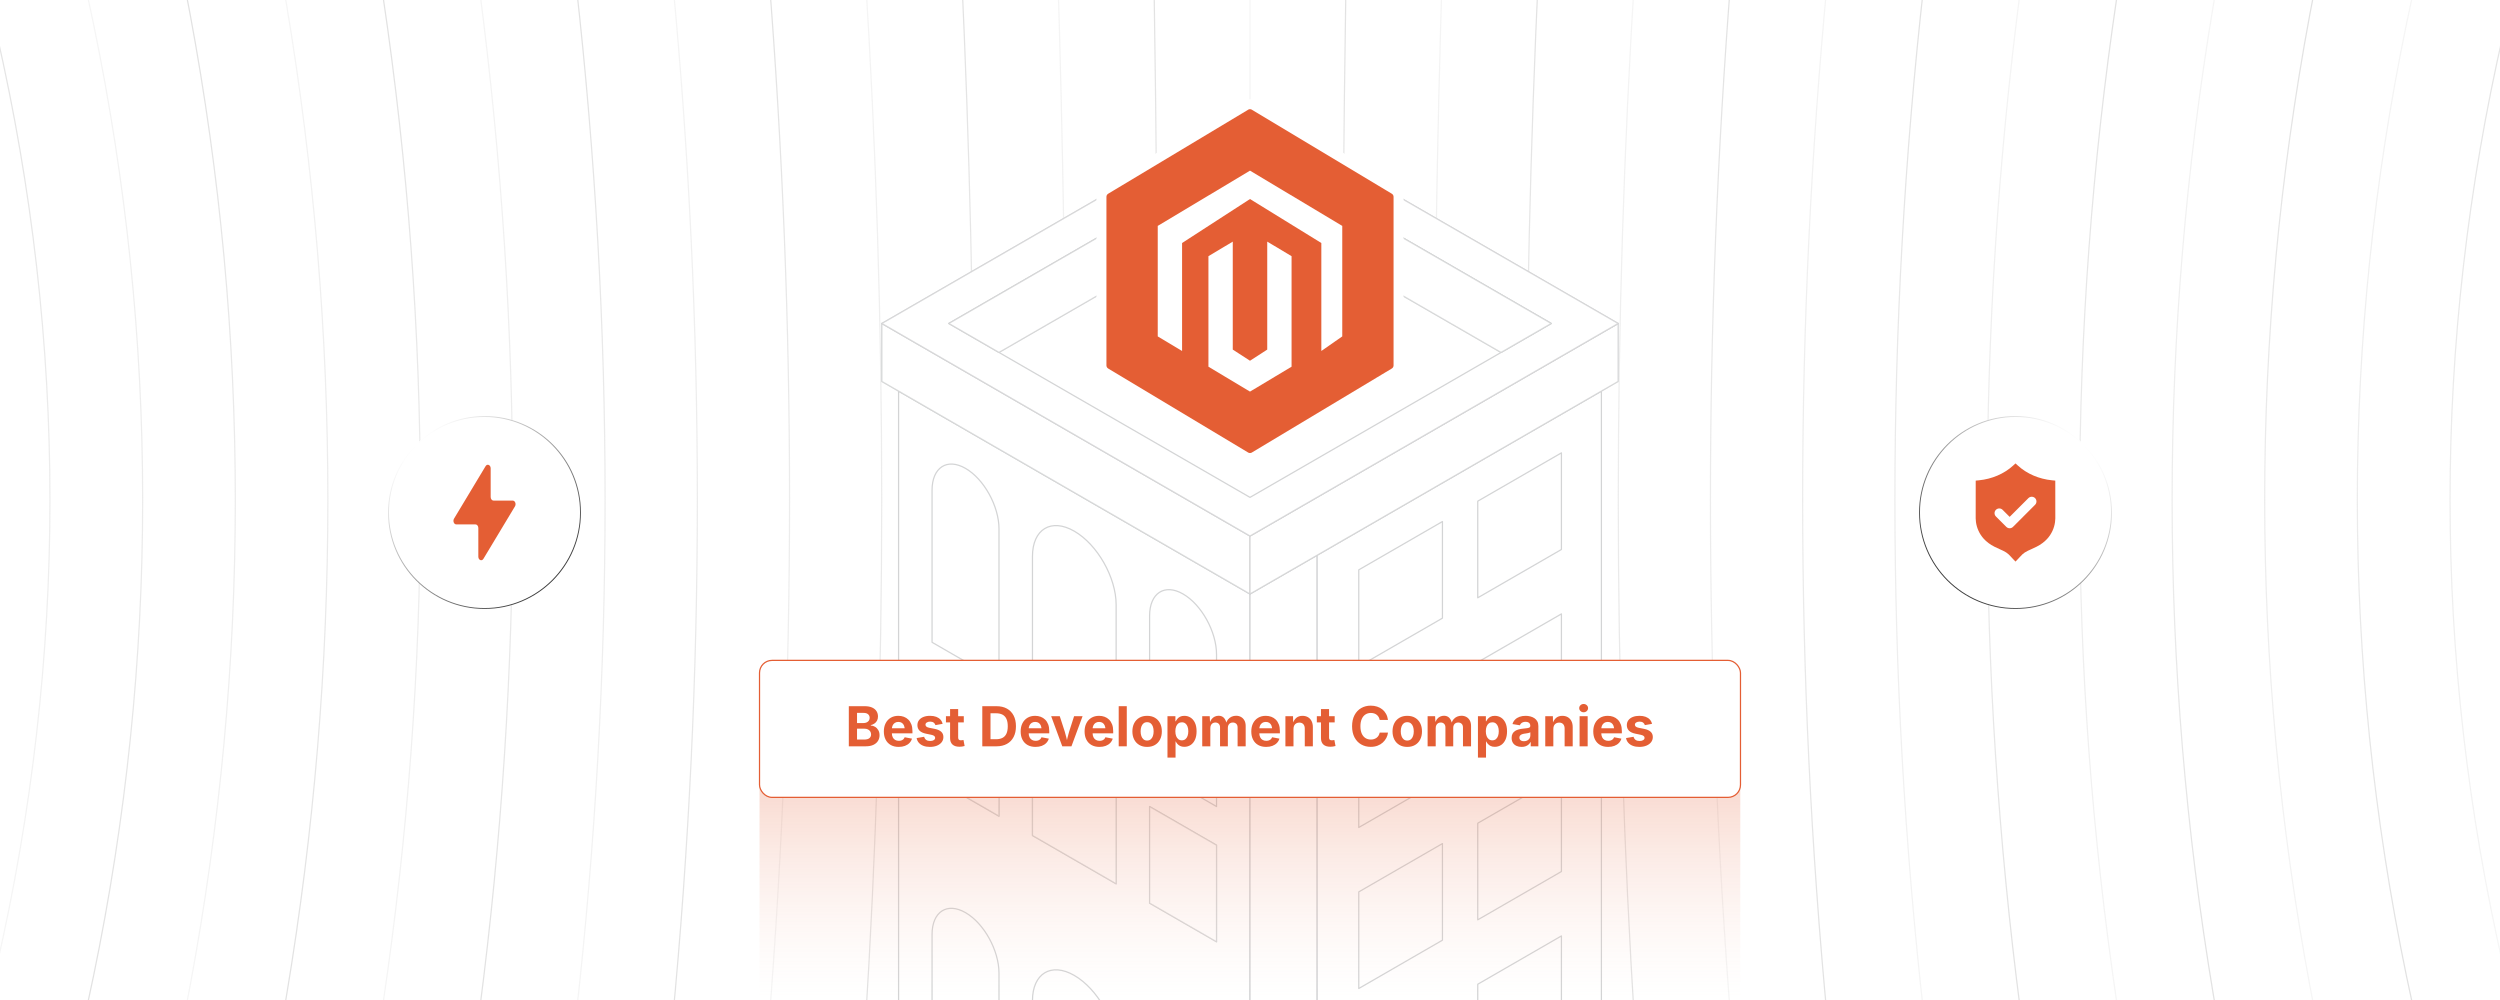 <?xml version="1.0" encoding="UTF-8"?><svg id="Layer_1" xmlns="http://www.w3.org/2000/svg" xmlns:xlink="http://www.w3.org/1999/xlink" viewBox="0 0 1000 400"><defs><clipPath id="clippath"><rect width="1000" height="401.091" fill="none" stroke-width="0"/></clipPath><linearGradient id="linear-gradient" x1="500" y1="571.068" x2="500" y2="-227.126" gradientUnits="userSpaceOnUse"><stop offset="0" stop-color="#fff"/><stop offset="1" stop-color="#939393"/></linearGradient><linearGradient id="linear-gradient-2" x1="982.338" y1="579.558" x2="982.338" y2="-179.558" gradientUnits="userSpaceOnUse"><stop offset="0" stop-color="#939393"/><stop offset="1" stop-color="#fff"/></linearGradient><linearGradient id="linear-gradient-3" x1="942.07" y1="587.368" x2="942.07" y2="-187.368" xlink:href="#linear-gradient"/><linearGradient id="linear-gradient-4" x1="901.819" y1="594.498" x2="901.819" y2="-194.498" xlink:href="#linear-gradient-2"/><linearGradient id="linear-gradient-5" x1="861.586" y1="600.948" x2="861.586" y2="-200.948" xlink:href="#linear-gradient"/><linearGradient id="linear-gradient-6" x1="821.367" y1="606.719" x2="821.367" y2="-206.719" xlink:href="#linear-gradient-2"/><linearGradient id="linear-gradient-7" x1="781.159" y1="611.809" x2="781.159" y2="-211.81" xlink:href="#linear-gradient"/><linearGradient id="linear-gradient-8" x1="740.967" y1="616.221" x2="740.967" y2="-216.221" xlink:href="#linear-gradient-2"/><linearGradient id="linear-gradient-9" x1="700.788" y1="619.952" x2="700.788" y2="-219.952" xlink:href="#linear-gradient"/><linearGradient id="linear-gradient-10" x1="660.617" y1="623.003" x2="660.617" y2="-223.004" xlink:href="#linear-gradient-2"/><linearGradient id="linear-gradient-11" x1="620.455" y1="625.375" x2="620.455" y2="-225.375" xlink:href="#linear-gradient"/><linearGradient id="linear-gradient-12" x1="580.3" y1="627.067" x2="580.3" y2="-227.067" xlink:href="#linear-gradient-2"/><linearGradient id="linear-gradient-13" x1="540.149" y1="628.079" x2="540.149" y2="-228.079" xlink:href="#linear-gradient"/><linearGradient id="linear-gradient-14" x1="500" y1="628.411" x2="500" y2="-228.411" xlink:href="#linear-gradient-2"/><linearGradient id="linear-gradient-15" x1="459.851" y1="628.079" x2="459.851" y2="-228.079" xlink:href="#linear-gradient"/><linearGradient id="linear-gradient-16" x1="419.7" y1="627.067" x2="419.7" y2="-227.067" xlink:href="#linear-gradient-2"/><linearGradient id="linear-gradient-17" x1="379.545" y1="625.375" x2="379.545" y2="-225.375" xlink:href="#linear-gradient"/><linearGradient id="linear-gradient-18" x1="339.383" y1="623.004" x2="339.383" y2="-223.004" xlink:href="#linear-gradient-2"/><linearGradient id="linear-gradient-19" x1="299.212" y1="619.952" x2="299.212" y2="-219.952" xlink:href="#linear-gradient"/><linearGradient id="linear-gradient-20" x1="259.033" y1="616.221" x2="259.033" y2="-216.221" xlink:href="#linear-gradient-2"/><linearGradient id="linear-gradient-21" x1="218.841" y1="611.81" x2="218.841" y2="-211.81" xlink:href="#linear-gradient"/><linearGradient id="linear-gradient-22" x1="178.633" y1="606.719" x2="178.633" y2="-206.719" xlink:href="#linear-gradient-2"/><linearGradient id="linear-gradient-23" x1="138.414" y1="600.948" x2="138.414" y2="-200.948" xlink:href="#linear-gradient"/><linearGradient id="linear-gradient-24" x1="98.181" y1="594.498" x2="98.181" y2="-194.498" xlink:href="#linear-gradient-2"/><linearGradient id="linear-gradient-25" x1="57.93" y1="587.368" x2="57.93" y2="-187.368" xlink:href="#linear-gradient"/><linearGradient id="linear-gradient-26" x1="17.662" y1="579.558" x2="17.662" y2="-179.558" xlink:href="#linear-gradient-2"/><linearGradient id="linear-gradient-27" x1="499.96" y1="400" x2="499.96" y2="303.027" gradientUnits="userSpaceOnUse"><stop offset="0" stop-color="#f6c9ba" stop-opacity="0"/><stop offset="1" stop-color="#e45e34" stop-opacity=".5"/></linearGradient><filter id="drop-shadow-1" filterUnits="userSpaceOnUse"><feOffset dx="0" dy="5"/><feGaussianBlur result="blur" stdDeviation="4"/><feFlood flood-color="#333" flood-opacity=".09"/><feComposite in2="blur" operator="in"/><feComposite in="SourceGraphic"/></filter><filter id="drop-shadow-2" filterUnits="userSpaceOnUse"><feOffset dx="0" dy="5"/><feGaussianBlur result="blur-2" stdDeviation="4"/><feFlood flood-color="#333" flood-opacity=".05"/><feComposite in2="blur-2" operator="in"/><feComposite in="SourceGraphic"/></filter><linearGradient id="linear-gradient-28" x1="151.5" y1="205.231" x2="228.672" y2="205.231" gradientTransform="translate(204.51 -79.531) rotate(45)" gradientUnits="userSpaceOnUse"><stop offset="0" stop-color="#fff"/><stop offset="1" stop-color="#383838"/></linearGradient><filter id="drop-shadow-3" filterUnits="userSpaceOnUse"><feOffset dx="0" dy="5"/><feGaussianBlur result="blur-3" stdDeviation="4"/><feFlood flood-color="#333" flood-opacity=".05"/><feComposite in2="blur-3" operator="in"/><feComposite in="SourceGraphic"/></filter><linearGradient id="linear-gradient-29" x1="770.203" y1="215.271" x2="847.374" y2="215.271" gradientTransform="translate(1530.319 -219.68) rotate(135)" xlink:href="#linear-gradient-28"/></defs><g clip-path="url(#clippath)"><g opacity=".36"><path d="M-65.242,570.962c113.623-243.639,113.623-498.285,0-741.925,371.235-74.552,759.247-74.552,1130.483 0-113.622,243.639-113.623,498.286,0,741.925" fill="none" stroke="url(#linear-gradient)" stroke-miterlimit="10" stroke-width=".5"/><path d="M1021.761-179.461c-105.101,249.682-105.103,509.239-0,758.921" fill="none" stroke="url(#linear-gradient-2)" stroke-miterlimit="10" stroke-width=".5"/><path d="M978.281-187.279c-96.541,255.292-96.543,519.266,0,774.558" fill="none" stroke="url(#linear-gradient-3)" stroke-miterlimit="10" stroke-width=".5"/><path d="M934.801-194.418c-87.933,260.439-87.934,528.396,0,788.835" fill="none" stroke="url(#linear-gradient-4)" stroke-miterlimit="10" stroke-width=".5"/><path d="M891.321-200.877c-79.279,265.14-79.28,536.613,0,801.753" fill="none" stroke="url(#linear-gradient-5)" stroke-miterlimit="10" stroke-width=".5"/><path d="M847.841-206.655c-70.586,269.376-70.587,543.935,0,813.311" fill="none" stroke="url(#linear-gradient-6)" stroke-miterlimit="10" stroke-width=".5"/><path d="M804.361-211.755c-61.862,273.136-61.863,550.373,0,823.509" fill="none" stroke="url(#linear-gradient-7)" stroke-miterlimit="10" stroke-width=".5"/><path d="M760.881-216.174c-53.097,276.416-53.098,555.932-0,832.347" fill="none" stroke="url(#linear-gradient-8)" stroke-miterlimit="10" stroke-width=".5"/><path d="M717.401-219.913c-44.297,279.209-44.297,560.617,0,839.826" fill="none" stroke="url(#linear-gradient-9)" stroke-miterlimit="10" stroke-width=".5"/><path d="M673.921-222.972c-35.474,281.503-35.474,564.442,0,845.945" fill="none" stroke="url(#linear-gradient-10)" stroke-miterlimit="10" stroke-width=".5"/><path d="M630.44-225.352c-26.627,283.294-26.628,567.41,0,850.704" fill="none" stroke="url(#linear-gradient-11)" stroke-miterlimit="10" stroke-width=".5"/><path d="M586.96-227.052c-17.761,284.578-17.761,569.525,0,854.103" fill="none" stroke="url(#linear-gradient-12)" stroke-miterlimit="10" stroke-width=".5"/><path d="M543.48-228.071c-8.883,285.35-8.883,570.793,0,856.143" fill="none" stroke="url(#linear-gradient-13)" stroke-miterlimit="10" stroke-width=".5"/><path d="M500-228.411c-0,285.608 0,571.215,0,856.823" fill="none" stroke="url(#linear-gradient-14)" stroke-miterlimit="10" stroke-width=".5"/><path d="M456.52-228.071c8.883,285.35,8.883,570.793,0,856.143" fill="none" stroke="url(#linear-gradient-15)" stroke-miterlimit="10" stroke-width=".5"/><path d="M413.04-227.052c17.761,284.578,17.761,569.525,0,854.103" fill="none" stroke="url(#linear-gradient-16)" stroke-miterlimit="10" stroke-width=".5"/><path d="M369.56-225.352c26.627,283.294,26.627,567.41 0,850.704" fill="none" stroke="url(#linear-gradient-17)" stroke-miterlimit="10" stroke-width=".5"/><path d="M326.079-222.972c35.474,281.503,35.474,564.442 0,845.945" fill="none" stroke="url(#linear-gradient-18)" stroke-miterlimit="10" stroke-width=".5"/><path d="M282.599-219.913c44.297,279.209,44.297,560.617 0,839.826" fill="none" stroke="url(#linear-gradient-19)" stroke-miterlimit="10" stroke-width=".5"/><path d="M239.119-216.174c53.097,276.416,53.097,555.932,0,832.347" fill="none" stroke="url(#linear-gradient-20)" stroke-miterlimit="10" stroke-width=".5"/><path d="M195.639-211.755c61.863,273.136,61.863,550.373,0,823.509" fill="none" stroke="url(#linear-gradient-21)" stroke-miterlimit="10" stroke-width=".5"/><path d="M152.159-206.655c70.587,269.376,70.587,543.935,0,813.311" fill="none" stroke="url(#linear-gradient-22)" stroke-miterlimit="10" stroke-width=".5"/><path d="M108.679-200.877c79.279,265.14,79.28,536.613,0,801.753" fill="none" stroke="url(#linear-gradient-23)" stroke-miterlimit="10" stroke-width=".5"/><path d="M65.199-194.418c87.934,260.439,87.934,528.396,0,788.835" fill="none" stroke="url(#linear-gradient-24)" stroke-miterlimit="10" stroke-width=".5"/><path d="M21.719-187.279c96.542,255.292,96.542,519.266,0,774.558" fill="none" stroke="url(#linear-gradient-25)" stroke-miterlimit="10" stroke-width=".5"/><path d="M-21.761-179.461c105.102,249.682,105.103,509.239,0,758.921" fill="none" stroke="url(#linear-gradient-26)" stroke-miterlimit="10" stroke-width=".5"/></g><path d="M503.568,536.969l160.202-92.493c1.97-1.138,3.568-3.79,3.568-5.924,0-2.135-1.598-4.787-3.568-5.925l-160.203-92.493c-1.97-1.138-5.165-1.138-7.135,0l-160.201,92.493c-1.97,1.138-3.568,3.79-3.568,5.924,0,2.134,1.597,4.787,3.568,5.925l160.203,92.493c1.97,1.136,5.165,1.136,7.135,0Z" fill="#fff" stroke="#d3d4d5" stroke-linecap="round" stroke-linejoin="round" stroke-width=".5"/><path d="M503.568,536.969l160.202-92.493c1.97-1.138,3.568-3.79,3.568-5.924,0-2.135-1.598-4.787-3.568-5.925l-160.203-92.493c-1.97-1.138-5.165-1.138-7.135,0l-160.201,92.493c-1.97,1.138-3.568,3.79-3.568,5.924,0,2.134,1.597,4.787,3.568,5.925l160.203,92.493c1.97,1.136,5.165,1.136,7.135,0Z" fill="#fff" stroke="#d3d4d5" stroke-linecap="round" stroke-linejoin="round" stroke-width=".5"/><path d="M503.568,536.969l160.202-92.493c1.97-1.138,3.568-3.79,3.568-5.924,0-2.135-1.598-4.787-3.568-5.925l-160.203-92.493c-1.97-1.138-5.165-1.138-7.135,0l-160.201,92.493c-1.97,1.138-3.568,3.79-3.568,5.924,0,2.134,1.597,4.787,3.568,5.925l160.203,92.493c1.97,1.136,5.165,1.136,7.135,0Z" fill="#fff" stroke="#d3d4d5" stroke-linecap="round" stroke-linejoin="round" stroke-width=".5"/><path d="M503.568,536.969l160.202-92.493c1.97-1.138,3.568-3.79,3.568-5.924,0-2.135-1.598-4.787-3.568-5.925l-160.203-92.493c-1.97-1.138-5.165-1.138-7.135,0l-160.201,92.493c-1.97,1.138-3.568,3.79-3.568,5.924,0,2.134,1.597,4.787,3.568,5.925l160.203,92.493c1.97,1.136,5.165,1.136,7.135,0Z" fill="#fff" opacity=".2" stroke="#d3d4d5" stroke-linecap="round" stroke-linejoin="round" stroke-width=".5"/><path d="M336.23,436.746l160.203,92.492c1.97,1.138,5.165,1.138,7.135,0l160.202-92.492c1.97-1.138,1.97-2.982,0-4.12l-160.203-92.493c-1.97-1.138-5.165-1.138-7.135,0l-160.201,92.493c-1.97,1.138-1.97,2.982,0,4.12Z" fill="#fff" stroke="#d3d4d5" stroke-linecap="round" stroke-linejoin="round" stroke-width=".5"/><polygon points="526.774 496.519 640.564 430.821 640.562 156.442 526.773 222.139 526.774 496.519" fill="#fff" stroke="#d3d4d5" stroke-linecap="round" stroke-linejoin="round" stroke-width=".5"/><polygon points="500 515.842 500 237.597 359.435 156.442 359.435 434.687 500 515.842" fill="#fff" stroke="#d3d4d5" stroke-linecap="round" stroke-linejoin="round" stroke-width=".5"/><polygon points="500 237.598 526.773 222.139 526.774 496.519 499.999 515.842 500 237.598" fill="#fff" stroke="#d3d4d5" stroke-linecap="round" stroke-linejoin="round" stroke-width=".5"/><polygon points="486.613 376.719 486.613 338.074 459.838 322.616 459.838 361.261 486.613 376.719" fill="#fff" stroke="#d3d4d5" stroke-linecap="round" stroke-linejoin="round" stroke-width=".5"/><polygon points="486.613 376.719 486.613 338.074 459.838 322.616 459.838 361.261 486.613 376.719" fill="#fff" opacity=".5" stroke="#d3d4d5" stroke-linecap="round" stroke-linejoin="round" stroke-width=".5"/><polygon points="446.451 353.532 446.451 314.887 412.984 295.564 412.984 334.21 446.451 353.532" fill="#fff" stroke="#d3d4d5" stroke-linecap="round" stroke-linejoin="round" stroke-width=".5"/><polygon points="446.451 353.532 446.451 314.887 412.984 295.564 412.984 334.21 446.451 353.532" fill="#fff" opacity=".5" stroke="#d3d4d5" stroke-linecap="round" stroke-linejoin="round" stroke-width=".5"/><polygon points="543.508 395.398 543.508 356.753 576.976 337.43 576.975 376.075 543.508 395.398" fill="#fff" stroke="#d3d4d5" stroke-linecap="round" stroke-linejoin="round" stroke-width=".5"/><polygon points="543.508 330.99 543.508 292.345 576.976 273.022 576.975 311.667 543.508 330.99" fill="#fff" stroke="#d3d4d5" stroke-linecap="round" stroke-linejoin="round" stroke-width=".5"/><polygon points="543.508 266.581 543.508 227.936 576.976 208.614 576.975 247.259 543.508 266.581" fill="#fff" stroke="#d3d4d5" stroke-linecap="round" stroke-linejoin="round" stroke-width=".5"/><polygon points="591.099 432.337 591.099 393.692 624.567 374.371 624.565 413.016 591.099 432.337" fill="#fff" stroke="#d3d4d5" stroke-linecap="round" stroke-linejoin="round" stroke-width=".5"/><polygon points="591.099 367.93 591.099 329.284 624.567 309.962 624.565 348.608 591.099 367.93" fill="#fff" stroke="#d3d4d5" stroke-linecap="round" stroke-linejoin="round" stroke-width=".5"/><polygon points="591.099 303.522 591.099 264.876 624.567 245.554 624.565 284.2 591.099 303.522" fill="#fff" stroke="#d3d4d5" stroke-linecap="round" stroke-linejoin="round" stroke-width=".5"/><polygon points="591.099 239.114 591.099 200.468 624.567 181.146 624.565 219.791 591.099 239.114" fill="#fff" stroke="#d3d4d5" stroke-linecap="round" stroke-linejoin="round" stroke-width=".5"/><polygon points="399.596 326.479 399.596 287.836 372.822 272.378 372.822 311.022 399.596 326.479" fill="#fff" stroke="#d3d4d5" stroke-linecap="round" stroke-linejoin="round" stroke-width=".5"/><polygon points="399.596 326.479 399.596 287.836 372.822 272.378 372.822 311.022 399.596 326.479" fill="#fff" opacity=".5" stroke="#d3d4d5" stroke-linecap="round" stroke-linejoin="round" stroke-width=".5"/><path d="M412.984,400.285c0-10.92,7.492-15.448,16.734-10.112,9.242,5.336,16.734,18.514,16.734,29.435l.001,65.317-33.467-19.325-.001-65.316Z" fill="#fff" stroke="#d3d4d5" stroke-linecap="round" stroke-linejoin="round" stroke-width=".5"/><polygon points="500 237.597 500 214.41 352.741 129.391 352.741 152.578 500 237.597" fill="#fff" stroke="#d3d4d5" stroke-linecap="round" stroke-linejoin="round" stroke-width=".5"/><polygon points="500 237.597 500 214.41 352.741 129.391 352.741 152.578 500 237.597" fill="#fff" opacity=".5" stroke="#d3d4d5" stroke-linecap="round" stroke-linejoin="round" stroke-width=".5"/><polygon points="500 237.597 500 214.41 647.26 129.391 647.26 152.578 500 237.597" fill="#fff" stroke="#d3d4d5" stroke-linecap="round" stroke-linejoin="round" stroke-width=".5"/><polygon points="500 237.597 500 214.41 647.26 129.391 647.26 152.578 500 237.597" fill="#fff" opacity=".2" stroke="#d3d4d5" stroke-linecap="round" stroke-linejoin="round" stroke-width=".5"/><path d="M372.822,196.101c0-9.101,5.993-13.018,13.388-8.749,7.394,4.268,13.388,15.106,13.388,24.207v60.818l-26.775-15.458v-60.818Z" fill="#fff" stroke="#d3d4d5" stroke-linecap="round" stroke-linejoin="round" stroke-width=".5"/><path d="M412.984,222.583c0-10.921,7.492-15.448,16.734-10.112,9.242,5.335,16.734,18.514,16.734,29.435l.001,57.524-33.467-19.324-.001-57.522Z" fill="#fff" stroke="#d3d4d5" stroke-linecap="round" stroke-linejoin="round" stroke-width=".5"/><path d="M459.837,246.34c0-9.101,5.994-13.018,13.388-8.749,7.394,4.268,13.389,15.106,13.389,24.207v60.818l-26.776-15.458v-60.818Z" fill="#fff" stroke="#d3d4d5" stroke-linecap="round" stroke-linejoin="round" stroke-width=".5"/><path d="M372.822,373.803c0-9.1,5.993-13.017,13.388-8.749,7.394,4.269,13.388,15.107,13.388,24.207v68.611l-26.775-15.458v-68.611Z" fill="#fff" stroke="#d3d4d5" stroke-linecap="round" stroke-linejoin="round" stroke-width=".5"/><polygon points="500 214.41 647.26 129.391 499.998 44.372 352.741 129.391 500 214.41" fill="#fff" stroke="#d3d4d5" stroke-linecap="round" stroke-linejoin="round" stroke-width=".5"/><polygon points="500 214.41 647.26 129.391 499.998 44.372 352.741 129.391 500 214.41" fill="#fff" opacity=".7" stroke="#d3d4d5" stroke-linecap="round" stroke-linejoin="round" stroke-width=".5"/><polygon points="499.997 198.952 620.483 129.392 500 59.832 379.517 129.392 499.997 198.952" fill="#fff" stroke="#d3d4d5" stroke-linecap="round" stroke-linejoin="round" stroke-width=".5"/><polygon points="500 59.832 499.997 83.018 399.595 140.985 379.517 129.392 500 59.832" fill="#fff" stroke="#d3d4d5" stroke-linecap="round" stroke-linejoin="round" stroke-width=".5"/><polygon points="500 59.832 499.997 83.018 399.595 140.985 379.517 129.392 500 59.832" fill="#fff" opacity=".2" stroke="#d3d4d5" stroke-linecap="round" stroke-linejoin="round" stroke-width=".5"/><polygon points="500 59.832 620.483 129.392 600.403 140.984 499.997 83.018 500 59.832" fill="#fff" stroke="#d3d4d5" stroke-linecap="round" stroke-linejoin="round" stroke-width=".5"/><polygon points="500 59.832 620.483 129.392 600.403 140.984 499.997 83.018 500 59.832" fill="#fff" opacity=".5" stroke="#d3d4d5" stroke-linecap="round" stroke-linejoin="round" stroke-width=".5"/></g><polyline points="500 398.257 303.808 400 303.808 303.027 696.113 303.027 696.113 400 499.96 400" fill="url(#linear-gradient-27)" opacity=".57" stroke-width="0"/><rect x="303.808" y="264.153" width="392.384" height="54.798" rx="5" ry="5" fill="#fff" stroke="#e45e34" stroke-miterlimit="10" stroke-width=".5"/><path d="M339.525,298.525v-16.049h6.366c1.177,0,2.159.178,2.945.533s1.375.842,1.767,1.46c.392.617.587,1.328.587,2.133,0,.632-.126,1.183-.377,1.653-.252.47-.595.854-1.028,1.152-.435.298-.929.512-1.481.641v.161c.604.021,1.172.192,1.707.512.535.32.97.765,1.304,1.336.334.57.501,1.251.501,2.041,0,.848-.209,1.604-.625,2.272-.417.668-1.032,1.194-1.848,1.578-.814.384-1.829.576-3.042.576h-6.775ZM342.811,289.22h2.596c.467,0,.887-.085,1.261-.254.373-.168.666-.409.878-.721.211-.312.317-.685.317-1.115,0-.582-.207-1.056-.619-1.422-.413-.366-1.004-.549-1.772-.549h-2.66v4.061ZM342.811,295.822h2.844c.962,0,1.666-.187,2.111-.561.444-.373.667-.865.667-1.476,0-.452-.109-.853-.328-1.201-.219-.348-.529-.621-.932-.818s-.88-.296-1.433-.296h-2.93v4.352Z" fill="#e45e34" stroke-width="0"/><path d="M359.483,298.763c-1.228,0-2.287-.252-3.177-.754-.891-.503-1.575-1.218-2.052-2.144-.479-.927-.717-2.025-.717-3.296,0-1.242.237-2.33.711-3.264s1.146-1.662,2.015-2.187c.868-.524,1.888-.786,3.059-.786.79,0,1.525.126,2.208.377.682.251,1.281.63,1.799,1.136.517.507.921,1.141,1.212,1.901.29.762.436,1.659.436,2.692v.905h-10.113v-2.025h8.53l-1.508.539c0-.625-.096-1.169-.285-1.632-.19-.463-.475-.822-.852-1.077s-.842-.383-1.395-.383c-.561,0-1.036.13-1.427.389-.392.258-.688.608-.889,1.05-.201.441-.302.946-.302,1.513v1.433c0,.697.116,1.282.35,1.756s.561.829.98,1.066.91.355,1.47.355c.381,0,.726-.054,1.034-.161.309-.108.573-.268.792-.479s.386-.473.501-.781l2.93.55c-.194.66-.531,1.24-1.013,1.739s-1.082.885-1.804,1.158c-.722.272-1.554.409-2.494.409Z" fill="#e45e34" stroke-width="0"/><path d="M371.968,298.763c-.97,0-1.828-.139-2.574-.415-.747-.276-1.357-.679-1.831-1.206-.475-.528-.779-1.165-.916-1.912l3.005-.517c.158.56.435.979.829,1.26.396.28.923.42,1.584.42.617,0,1.104-.116,1.459-.35s.533-.529.533-.889c0-.316-.127-.574-.382-.775s-.645-.355-1.169-.464l-2.079-.431c-1.163-.236-2.032-.641-2.606-1.212-.574-.57-.861-1.305-.861-2.202,0-.775.212-1.441.636-1.998.423-.557,1.012-.985,1.766-1.287s1.641-.452,2.661-.452c.947,0,1.77.131,2.466.393.696.263,1.261.634,1.691,1.115s.718,1.049.861,1.702l-2.864.506c-.123-.409-.357-.745-.706-1.007-.349-.263-.816-.394-1.405-.394-.531,0-.977.111-1.336.334s-.538.521-.538.894c0,.302.116.557.35.766.233.208.634.369,1.201.484l2.165.431c1.163.237,2.028.623,2.596,1.158s.851,1.233.851,2.095c0,.79-.229,1.48-.689,2.073-.459.593-1.093,1.054-1.9,1.384-.809.33-1.74.496-2.795.496Z" fill="#e45e34" stroke-width="0"/><path d="M385.517,286.483v2.467h-7.141v-2.467h7.141ZM380.034,283.618h3.231v11.385c0,.381.084.663.253.846.169.184.451.274.846.274.122,0,.295-.016.518-.048.222-.032.391-.062.506-.092l.463,2.424c-.359.107-.716.183-1.071.226s-.695.064-1.019.064c-1.206,0-2.129-.294-2.768-.883-.64-.589-.959-1.433-.959-2.531v-11.665Z" fill="#e45e34" stroke-width="0"/><path d="M396.202,282.476v16.049h-3.285v-16.049h3.285ZM398.561,298.525h-4.157v-2.833h3.996c1.033,0,1.9-.183,2.601-.549s1.227-.934,1.578-1.702.527-1.752.527-2.951c0-1.191-.178-2.17-.533-2.935-.354-.765-.879-1.33-1.572-1.696-.692-.366-1.553-.55-2.579-.55h-4.093v-2.833h4.286c1.608,0,2.992.321,4.152.964,1.159.644,2.052,1.562,2.677,2.758.624,1.195.937,2.626.937,4.292,0,1.673-.312,3.109-.937,4.309-.625,1.199-1.521,2.12-2.688,2.763s-2.565.964-4.195.964Z" fill="#e45e34" stroke-width="0"/><path d="M414.21,298.763c-1.228,0-2.287-.252-3.177-.754-.891-.503-1.575-1.218-2.052-2.144-.479-.927-.717-2.025-.717-3.296,0-1.242.237-2.33.711-3.264s1.146-1.662,2.015-2.187c.868-.524,1.888-.786,3.059-.786.79,0,1.525.126,2.208.377.682.251,1.281.63,1.799,1.136.517.507.921,1.141,1.212,1.901.29.762.436,1.659.436,2.692v.905h-10.113v-2.025h8.53l-1.508.539c0-.625-.096-1.169-.285-1.632-.19-.463-.475-.822-.852-1.077s-.842-.383-1.395-.383c-.561,0-1.036.13-1.427.389-.392.258-.688.608-.889,1.05-.201.441-.302.946-.302,1.513v1.433c0,.697.116,1.282.35,1.756s.561.829.98,1.066.91.355,1.47.355c.381,0,.726-.054,1.034-.161.309-.108.573-.268.792-.479s.386-.473.501-.781l2.93.55c-.194.66-.531,1.24-1.013,1.739s-1.082.885-1.804,1.158c-.722.272-1.554.409-2.494.409Z" fill="#e45e34" stroke-width="0"/><path d="M424.906,298.525l-4.438-12.042h3.436l2.025,6.247c.243.783.457,1.573.641,2.37.183.797.371,1.622.565,2.477h-.689c.187-.854.37-1.68.549-2.477.18-.797.392-1.587.636-2.37l2.004-6.247h3.393l-4.448,12.042h-3.673Z" fill="#e45e34" stroke-width="0"/><path d="M439.78,298.763c-1.229,0-2.287-.252-3.178-.754-.891-.503-1.574-1.218-2.052-2.144-.478-.927-.716-2.025-.716-3.296,0-1.242.236-2.33.711-3.264.474-.934,1.145-1.662,2.014-2.187s1.889-.786,3.059-.786c.79,0,1.526.126,2.208.377.683.251,1.282.63,1.799,1.136.518.507.921,1.141,1.212,1.901.291.762.437,1.659.437,2.692v.905h-10.114v-2.025h8.53l-1.508.539c0-.625-.095-1.169-.285-1.632s-.474-.822-.851-1.077-.842-.383-1.396-.383c-.56,0-1.035.13-1.427.389-.392.258-.688.608-.889,1.05s-.302.946-.302,1.513v1.433c0,.697.117,1.282.351,1.756s.56.829.979,1.066c.421.237.91.355,1.471.355.381,0,.726-.054,1.034-.161.309-.108.572-.268.791-.479.22-.212.387-.473.501-.781l2.93.55c-.193.66-.531,1.24-1.013,1.739-.48.499-1.082.885-1.804,1.158-.722.272-1.553.409-2.493.409Z" fill="#e45e34" stroke-width="0"/><path d="M450.713,282.476v16.049h-3.231v-16.049h3.231Z" fill="#e45e34" stroke-width="0"/><path d="M458.844,298.763c-1.206,0-2.25-.261-3.134-.781-.883-.521-1.563-1.246-2.041-2.176s-.716-2.012-.716-3.247c0-1.25.238-2.339.716-3.27.478-.93,1.158-1.654,2.041-2.176.884-.521,1.928-.78,3.134-.78,1.215,0,2.262.26,3.141.78.879.521,1.559,1.246,2.035,2.176.479.931.717,2.02.717,3.27,0,1.235-.238,2.317-.717,3.247-.477.93-1.156,1.655-2.035,2.176s-1.926.781-3.141.781ZM458.844,296.221c.576,0,1.057-.16,1.443-.479.389-.319.68-.758.873-1.314.193-.556.291-1.183.291-1.879,0-.711-.098-1.343-.291-1.896-.193-.554-.484-.987-.873-1.304-.387-.315-.867-.474-1.443-.474-.574,0-1.053.158-1.438.474-.384.316-.673.75-.867,1.304-.193.553-.29,1.185-.29,1.896,0,.696.097,1.323.29,1.879.194.557.483.995.867,1.314.385.319.863.479,1.438.479Z" fill="#e45e34" stroke-width="0"/><path d="M466.988,303.027v-16.544h3.177v2.025h.151c.15-.316.364-.643.641-.98.276-.337.641-.621,1.094-.851.452-.229,1.02-.345,1.701-.345.891,0,1.705.229,2.445.689.739.459,1.33,1.148,1.771,2.067.441.92.662,2.064.662,3.437,0,1.335-.215,2.465-.646,3.387-.431.923-1.017,1.623-1.756,2.101-.74.478-1.572.717-2.499.717-.653,0-1.206-.112-1.658-.334-.453-.223-.821-.497-1.104-.824s-.501-.651-.651-.975h-.097v6.43h-3.231ZM472.739,296.134c.561,0,1.032-.154,1.417-.463.384-.309.675-.735.872-1.281s.296-1.171.296-1.874c0-.704-.099-1.325-.296-1.863-.197-.539-.486-.963-.867-1.271s-.854-.463-1.422-.463c-.553,0-1.022.149-1.41.447s-.683.714-.884,1.249-.302,1.169-.302,1.901c0,.725.103,1.358.308,1.9.204.543.501.964.889,1.266s.854.452,1.399.452Z" fill="#e45e34" stroke-width="0"/><path d="M480.893,298.525v-12.042h2.994l.161,2.994h-.236c.187-.739.461-1.342.823-1.81.363-.466.788-.811,1.276-1.033s1.002-.334,1.541-.334c.868,0,1.568.274,2.1.823.531.55.923,1.399,1.175,2.548h-.378c.18-.769.473-1.402.878-1.901.406-.499.887-.868,1.443-1.109.557-.24,1.141-.36,1.751-.36.739,0,1.397.161,1.976.484s1.034.788,1.368,1.395c.334.607.501,1.349.501,2.225v8.121h-3.231v-7.507c0-.683-.185-1.188-.555-1.52-.37-.33-.824-.495-1.362-.495-.402,0-.752.088-1.05.264-.299.177-.528.422-.689.738-.162.315-.242.686-.242,1.109v7.41h-3.124v-7.594c0-.588-.174-1.057-.522-1.405s-.799-.522-1.352-.522c-.381,0-.724.086-1.028.259-.306.172-.546.425-.722.759s-.264.742-.264,1.223v7.281h-3.231Z" fill="#e45e34" stroke-width="0"/><path d="M506.463,298.763c-1.229,0-2.287-.252-3.178-.754-.891-.503-1.574-1.218-2.052-2.144-.478-.927-.717-2.025-.717-3.296,0-1.242.237-2.33.711-3.264.475-.934,1.146-1.662,2.015-2.187.868-.524,1.889-.786,3.059-.786.79,0,1.525.126,2.208.377s1.282.63,1.799,1.136c.517.507.921,1.141,1.212,1.901.291.762.436,1.659.436,2.692v.905h-10.113v-2.025h8.53l-1.508.539c0-.625-.095-1.169-.285-1.632s-.474-.822-.852-1.077c-.377-.255-.842-.383-1.395-.383-.56,0-1.036.13-1.427.389-.392.258-.688.608-.889,1.05s-.302.946-.302,1.513v1.433c0,.697.117,1.282.351,1.756.232.474.56.829.979,1.066s.91.355,1.471.355c.38,0,.725-.054,1.034-.161.309-.108.572-.268.791-.479s.386-.473.501-.781l2.93.55c-.194.66-.531,1.24-1.013,1.739-.48.499-1.082.885-1.804,1.158-.722.272-1.553.409-2.493.409Z" fill="#e45e34" stroke-width="0"/><path d="M517.396,291.557v6.969h-3.231v-12.042h3.048l.054,3.005h-.193c.315-1.005.795-1.782,1.438-2.331.643-.55,1.474-.824,2.493-.824.833,0,1.561.182,2.182.544s1.102.883,1.443,1.562c.341.679.512,1.488.512,2.429v7.658h-3.231v-7.098c0-.747-.192-1.332-.576-1.756-.385-.424-.918-.636-1.6-.636-.452,0-.856.099-1.212.296-.355.198-.632.483-.829.856-.197.374-.296.83-.296,1.368Z" fill="#e45e34" stroke-width="0"/><path d="M533.874,286.483v2.467h-7.141v-2.467h7.141ZM528.392,283.618h3.231v11.385c0,.381.084.663.253.846.169.184.45.274.846.274.122,0,.294-.016.517-.048s.392-.062.507-.092l.463,2.424c-.359.107-.717.183-1.071.226-.355.043-.695.064-1.019.064-1.206,0-2.129-.294-2.768-.883-.64-.589-.959-1.433-.959-2.531v-11.665Z" fill="#e45e34" stroke-width="0"/><path d="M548.285,298.741c-1.422,0-2.694-.323-3.818-.97s-2.011-1.583-2.66-2.812c-.65-1.228-.975-2.71-.975-4.448,0-1.745.326-3.232.979-4.464s1.544-2.171,2.672-2.817c1.127-.646,2.395-.969,3.802-.969.912,0,1.761.127,2.547.382.787.255,1.485.627,2.096,1.115s1.109,1.086,1.497,1.793c.388.708.643,1.514.765,2.418h-3.328c-.072-.445-.21-.838-.415-1.179-.204-.342-.46-.632-.765-.873-.306-.24-.655-.424-1.05-.549-.396-.126-.822-.188-1.282-.188-.833,0-1.563.208-2.191.624-.629.417-1.117,1.021-1.465,1.815-.349.793-.522,1.757-.522,2.892,0,1.156.176,2.129.527,2.919s.841,1.386,1.465,1.788c.625.402,1.351.604,2.176.604.46,0,.885-.063,1.276-.188.392-.126.743-.309,1.056-.55.312-.24.571-.533.775-.878.205-.345.347-.735.426-1.174h3.328c-.086.747-.307,1.461-.662,2.144s-.828,1.292-1.417,1.831c-.589.538-1.289.962-2.101,1.271s-1.723.464-2.735.464Z" fill="#e45e34" stroke-width="0"/><path d="M562.901,298.763c-1.206,0-2.251-.261-3.134-.781-.884-.521-1.563-1.246-2.041-2.176s-.717-2.012-.717-3.247c0-1.25.239-2.339.717-3.27.478-.93,1.157-1.654,2.041-2.176.883-.521,1.928-.78,3.134-.78,1.214,0,2.261.26,3.14.78.88.521,1.559,1.246,2.036,2.176.478.931.716,2.02.716,3.27,0,1.235-.238,2.317-.716,3.247s-1.156,1.655-2.036,2.176c-.879.521-1.926.781-3.14.781ZM562.901,296.221c.575,0,1.056-.16,1.443-.479s.679-.758.873-1.314c.193-.556.29-1.183.29-1.879,0-.711-.097-1.343-.29-1.896-.194-.554-.485-.987-.873-1.304-.388-.315-.868-.474-1.443-.474-.574,0-1.054.158-1.438.474-.384.316-.673.75-.867,1.304-.193.553-.291,1.185-.291,1.896,0,.696.098,1.323.291,1.879.194.557.483.995.867,1.314s.863.479,1.438.479Z" fill="#e45e34" stroke-width="0"/><path d="M571.045,298.525v-12.042h2.994l.161,2.994h-.236c.187-.739.461-1.342.823-1.81.363-.466.788-.811,1.276-1.033s1.002-.334,1.541-.334c.868,0,1.568.274,2.1.823.531.55.923,1.399,1.175,2.548h-.378c.18-.769.473-1.402.878-1.901.406-.499.887-.868,1.443-1.109.557-.24,1.141-.36,1.751-.36.739,0,1.397.161,1.976.484s1.034.788,1.368,1.395c.334.607.501,1.349.501,2.225v8.121h-3.231v-7.507c0-.683-.185-1.188-.555-1.52-.37-.33-.824-.495-1.362-.495-.402,0-.752.088-1.05.264-.299.177-.528.422-.689.738-.162.315-.242.686-.242,1.109v7.41h-3.124v-7.594c0-.588-.174-1.057-.522-1.405s-.799-.522-1.352-.522c-.381,0-.724.086-1.028.259-.306.172-.546.425-.722.759s-.264.742-.264,1.223v7.281h-3.231Z" fill="#e45e34" stroke-width="0"/><path d="M591.175,303.027v-16.544h3.177v2.025h.151c.15-.316.364-.643.641-.98.276-.337.641-.621,1.094-.851.452-.229,1.02-.345,1.701-.345.891,0,1.705.229,2.445.689.739.459,1.33,1.148,1.771,2.067.441.92.662,2.064.662,3.437,0,1.335-.215,2.465-.646,3.387-.431.923-1.017,1.623-1.756,2.101-.74.478-1.572.717-2.499.717-.653,0-1.206-.112-1.658-.334-.453-.223-.821-.497-1.104-.824s-.501-.651-.651-.975h-.097v6.43h-3.231ZM596.926,296.134c.561,0,1.032-.154,1.417-.463.384-.309.675-.735.872-1.281s.296-1.171.296-1.874c0-.704-.099-1.325-.296-1.863-.197-.539-.486-.963-.867-1.271s-.854-.463-1.422-.463c-.553,0-1.022.149-1.41.447s-.683.714-.884,1.249-.302,1.169-.302,1.901c0,.725.103,1.358.308,1.9.204.543.501.964.889,1.266s.854.452,1.399.452Z" fill="#e45e34" stroke-width="0"/><path d="M608.656,298.763c-.762,0-1.445-.135-2.052-.404-.607-.27-1.085-.671-1.433-1.206-.349-.535-.522-1.201-.522-1.998,0-.668.124-1.229.372-1.681.247-.452.585-.814,1.012-1.088.428-.272.912-.48,1.454-.624s1.111-.244,1.707-.302c.696-.072,1.259-.139,1.686-.199.428-.062.74-.158.938-.291s.296-.328.296-.587v-.054c0-.345-.071-.636-.215-.873-.144-.236-.357-.418-.642-.544-.283-.125-.626-.188-1.028-.188-.416,0-.779.063-1.088.188-.309.126-.56.293-.754.501-.193.209-.338.441-.431.7l-2.962-.484c.208-.704.553-1.3,1.034-1.788.48-.488,1.078-.861,1.793-1.12s1.521-.388,2.418-.388c.646,0,1.274.077,1.885.231s1.158.394,1.643.716c.485.323.869.745,1.152,1.266.284.521.426,1.144.426,1.869v8.11h-3.059v-1.67h-.108c-.193.374-.452.702-.775.986-.323.283-.712.508-1.168.673s-.982.248-1.578.248ZM609.571,296.489c.51,0,.957-.1,1.342-.301.384-.201.684-.475.898-.819.216-.345.323-.729.323-1.152v-1.303c-.093.071-.236.136-.431.193-.193.058-.409.108-.646.151-.236.043-.47.082-.699.118-.23.036-.435.064-.614.086-.396.058-.743.151-1.045.28s-.535.3-.7.512-.248.482-.248.813c0,.309.079.568.237.78s.373.372.646.479c.272.107.585.161.937.161Z" fill="#e45e34" stroke-width="0"/><path d="M621.334,291.557v6.969h-3.231v-12.042h3.048l.054,3.005h-.193c.315-1.005.795-1.782,1.438-2.331.643-.55,1.474-.824,2.493-.824.833,0,1.561.182,2.182.544s1.102.883,1.443,1.562c.341.679.512,1.488.512,2.429v7.658h-3.231v-7.098c0-.747-.192-1.332-.576-1.756-.385-.424-.918-.636-1.6-.636-.452,0-.856.099-1.212.296-.355.198-.632.483-.829.856-.197.374-.296.83-.296,1.368Z" fill="#e45e34" stroke-width="0"/><path d="M633.45,284.911c-.488,0-.904-.161-1.249-.484s-.518-.715-.518-1.175c0-.459.173-.851.518-1.174s.761-.484,1.249-.484.906.161,1.255.484.522.715.522,1.174c0,.46-.174.852-.522,1.175s-.767.484-1.255.484ZM631.835,298.525v-12.042h3.231v12.042h-3.231Z" fill="#e45e34" stroke-width="0"/><path d="M643.252,298.763c-1.229,0-2.287-.252-3.178-.754-.891-.503-1.574-1.218-2.052-2.144-.478-.927-.717-2.025-.717-3.296,0-1.242.237-2.33.711-3.264.475-.934,1.146-1.662,2.015-2.187.868-.524,1.889-.786,3.059-.786.79,0,1.525.126,2.208.377s1.282.63,1.799,1.136c.517.507.921,1.141,1.212,1.901.291.762.436,1.659.436,2.692v.905h-10.113v-2.025h8.53l-1.508.539c0-.625-.095-1.169-.285-1.632s-.474-.822-.852-1.077c-.377-.255-.842-.383-1.395-.383-.56,0-1.036.13-1.427.389-.392.258-.688.608-.889,1.05s-.302.946-.302,1.513v1.433c0,.697.117,1.282.351,1.756.232.474.56.829.979,1.066s.91.355,1.471.355c.38,0,.725-.054,1.034-.161.309-.108.572-.268.791-.479s.386-.473.501-.781l2.93.55c-.194.66-.531,1.24-1.013,1.739-.48.499-1.082.885-1.804,1.158-.722.272-1.553.409-2.493.409Z" fill="#e45e34" stroke-width="0"/><path d="M655.735,298.763c-.97,0-1.828-.139-2.574-.415-.747-.276-1.357-.679-1.831-1.206-.475-.528-.779-1.165-.916-1.912l3.005-.517c.158.56.435.979.83,1.26.395.28.922.42,1.583.42.617,0,1.104-.116,1.459-.35.355-.233.533-.529.533-.889,0-.316-.127-.574-.382-.775s-.645-.355-1.169-.464l-2.078-.431c-1.164-.236-2.032-.641-2.607-1.212-.574-.57-.861-1.305-.861-2.202,0-.775.212-1.441.636-1.998s1.013-.985,1.767-1.287,1.641-.452,2.66-.452c.947,0,1.77.131,2.467.393.696.263,1.26.634,1.69,1.115s.718,1.049.862,1.702l-2.865.506c-.122-.409-.357-.745-.706-1.007-.348-.263-.816-.394-1.405-.394-.531,0-.977.111-1.336.334-.358.223-.538.521-.538.894,0,.302.116.557.35.766.233.208.634.369,1.201.484l2.165.431c1.163.237,2.028.623,2.596,1.158s.851,1.233.851,2.095c0,.79-.229,1.48-.688,2.073-.46.593-1.094,1.054-1.901,1.384s-1.739.496-2.795.496Z" fill="#e45e34" stroke-width="0"/><g filter="url(#drop-shadow-1)"><path d="M440.574,141.171v-67.446c0-1.208.633-2.327,1.669-2.948l55.987-33.605c1.089-.654,2.45-.654,3.539,0l55.987,33.605c1.035.621,1.669,1.741,1.669,2.948v67.446c0,1.208-.633,2.327-1.669,2.948l-55.987,33.605c-1.089.654-2.45.654-3.539,0l-55.987-33.605c-1.035-.621-1.669-1.741-1.669-2.948Z" fill="#e45e34" stroke="#fff" stroke-miterlimit="10" stroke-width="4"/><g id="LOGO"><polygon points="536.903 85.359 536.903 129.562 528.534 135.393 528.534 92.205 500 74.613 472.83 92.205 472.83 135.393 463.097 129.562 463.097 85.359 500 63.258 536.903 85.359" fill="#fff" stroke-width="0"/><polygon points="516.627 97.477 516.627 141.679 509.895 145.71 500 151.639 490.097 145.71 483.373 141.679 483.373 97.477 493.106 91.645 493.106 134.834 500 139.295 506.894 134.834 506.894 91.645 516.627 97.477" fill="#fff" stroke-width="0"/></g></g><g filter="url(#drop-shadow-2)"><circle cx="193.8" cy="200" r="38.397" fill="#fff" stroke="url(#linear-gradient-28)" stroke-miterlimit="10" stroke-width=".377"/><path d="M191.332,217.661v-11.462c0-.792-.507-1.435-1.133-1.435h-7.686c-.938,0-1.47-1.36-.902-2.304l12.623-20.989c.657-1.093,2.035-.504,2.035.869v11.462c0,.792.507,1.435,1.133,1.435h7.686c.938,0,1.47,1.36.902,2.304l-12.623,20.989c-.657,1.093-2.035.504-2.035-.869Z" fill="#e45e34" stroke-width="0"/></g><g filter="url(#drop-shadow-3)"><circle cx="806.2" cy="200" r="38.397" fill="#fff" stroke="url(#linear-gradient-29)" stroke-miterlimit="10" stroke-width=".377"/><path d="M806.2,219.632l-1.022-1.063c-.23-.239-.452-.482-.667-.717-.363-.397-.707-.772-1.065-1.109-.566-.531-1.28-1-2.183-1.434-.438-.21-.882-.409-1.352-.62l-.008-.003c-.68-.305-1.383-.62-2.097-.983-1.779-.905-3.197-1.962-4.336-3.23-.826-.919-1.511-1.955-2.034-3.075-.528-1.132-.88-2.325-1.045-3.546-.061-.453-.099-.937-.116-1.48l-.001-.023v-.023l.013-15.08,1.279-.125c5.222-.51,10.08-2.598,13.679-5.882l.956-.872.956.872c3.598,3.283,8.455,5.372,13.676,5.881l1.279.125.013,15.103-.001.023c-.017.543-.055,1.027-.116,1.48-.165,1.222-.516,2.415-1.045,3.547-.523,1.12-1.208,2.156-2.034,3.075-1.139,1.268-2.557,2.325-4.336,3.23-.714.363-1.418.679-2.098.984l-.007.003c-.471.211-.915.41-1.352.62-.904.434-1.618.903-2.184,1.434-.359.337-.702.712-1.065,1.109-.215.235-.438.478-.667.717l-1.022,1.063Z" fill="#e45e34" stroke-width="0"/><polyline points="799.703 200.258 803.862 204.417 812.696 195.583" fill="none" stroke="#fff" stroke-linecap="round" stroke-linejoin="round" stroke-width="3.773"/></g></svg>